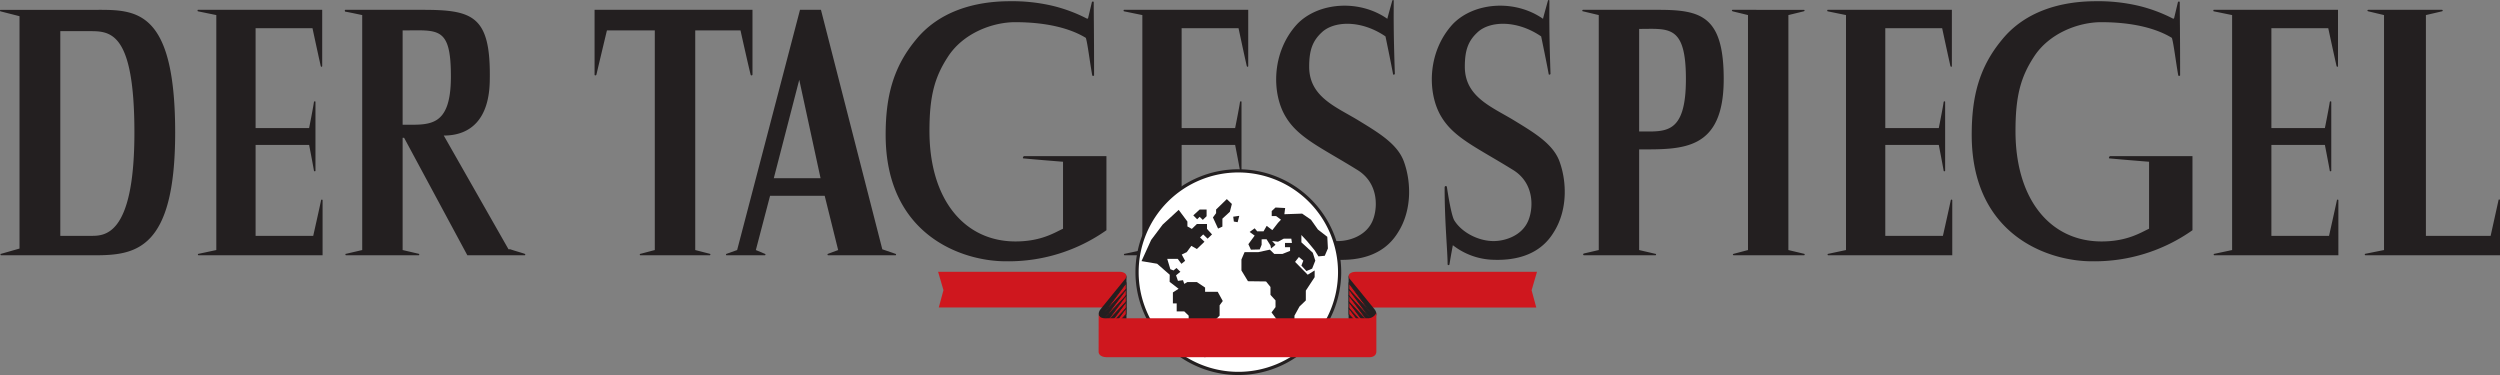 <svg xmlns="http://www.w3.org/2000/svg" width="782.053" height="117.317" viewBox="0 0 782.053 117.317"><rect x="0" y="0" width="782.053" height="117.317" fill="#808080" stroke="none"/><defs><style>.f0eec149-b9d4-4e77-8675-f782817314cc{fill:#231f20;}.aa01d632-df29-4568-b4b2-61319ee2b697,.e00fff98-ddc0-43f1-8d08-22e26370f5df{fill:#cf171e;}.e00fff98-ddc0-43f1-8d08-22e26370f5df{fill-rule:evenodd;}.ba093ac2-7592-43b3-bc74-349530791267{fill:none;stroke:#231f20;stroke-miterlimit:25.301;stroke-width:0.228px;}.beae7fa8-59b0-4ba2-ab75-6a3ab076179e{fill:#fff;}</style></defs><g id="ee041058-8076-4b38-bd28-70dbfed3e5b5" data-name="Ebene 2"><g id="e074010e-f971-47e2-8dbf-73c8085d5a62" data-name="svg3392"><path id="bd62bb73-1703-4db3-b488-82b615f345a8" data-name="path33" class="f0eec149-b9d4-4e77-8675-f782817314cc" d="M6.105,77.753.37,79.392c-.346,0-.236.467,0,.467H29.52c12.878,0,25.276-1.639,25.276-38.39,0-38.745-12.399-38.392-24.695-38.392H.134c-.11,0-.236.353,0,.467L6.105,5.068Zm12.76-3.975V9.748H28.113c6.435,0,13.931.233,13.931,31.72,0,33.009-9.719,32.309-13.813,32.309ZM100.328,20.632c.11.353.464.353.464,0V3.076H61.93c-.118,0-.236.353,0,.467l5.736,1.172V78.219l-5.5,1.172a.235.235,0,1,0,0,.467H100.91V62.655c0-.233-.353-.353-.471,0-.582,2.808-2.459,11.123-2.459,11.123H79.955V45.329H96.698s1.053,5.384,1.516,8.081c0,.233.471.233.471,0v-21.54c0-.233-.353-.233-.471,0-.236,1.756-1.516,8.192-1.516,8.192H79.955V8.812H97.751S99.275,15.951,100.328,20.632Zm63.777,59.226c.236,0,.346-.347,0-.467-.582-.233-3.159-.937-4.447-1.406h-.582L138.82,42.405c8.313,0,14.284-5.034,14.394-17.443.354-20.014-5.264-21.886-20.947-21.886H108.036c-.228,0-.228.467,0,.586.346,0,5.272,1.053,5.272,1.053V78.219l-5.036,1.172c-.354,0-.236.467,0,.467h22.707c.236,0,.236-.467,0-.467L125.95,78.219V43.107h.464l19.784,36.751ZM125.95,9.515c11.118,0,15.101-1.403,15.101,14.395,0,16.153-6.796,15.1-15.101,15.1Zm74.447,69.877a.235.235,0,1,0,0,.467h21.646c.118,0,.354-.347,0-.467l-4.557-1.172V9.515h14.158s2.342,10.534,3.159,13.809a.296.296,0,0,0,.589,0V3.076h-49.398V23.324c0,.353.464.353.582,0,1.289-5.5,3.284-13.809,3.284-13.809h14.976V78.219"/><path id="aeb28030-d60e-4390-b530-13b8f6da2cb8" data-name="path35" class="f0eec149-b9d4-4e77-8675-f782817314cc" d="M257.982,61.249l4.212,16.97-3.159,1.172c-.236,0-.236.467,0,.467H280.1c.353,0,.236-.467,0-.467l-4.094-1.406-19.195-74.91h-6.553L230.592,78.219l-3.284,1.172c-.228,0-.346.467,0,.467H239.25c.236,0,.354-.347,0-.467l-2.805-1.172,4.447-16.97ZM250.023,24.962l6.663,30.784H242.063"/><path id="ec2bc44d-1c1a-4966-a5d5-5ccb236c8e1b" data-name="path37" class="f0eec149-b9d4-4e77-8675-f782817314cc" d="M320.132,49.547c4.911.466,12.406,1.052,12.406,1.052V71.552c-2.577,1.167-6.788,3.978-14.866,3.978-15.918,0-26.919-12.995-26.919-34.528,0-11.003,1.634-16.86,5.736-23.179C301.283,10.331,310.53,6.94,317.555,6.94c10.301,0,17.553,2.106,22.126,4.914.582,1.992,1.163,7.022,1.988,11.702,0,.24.582.24.582,0,0-14.041-.11-18.608-.11-22.825,0-.347-.471-.347-.589,0,0,0-.935,3.984-1.171,4.923l-.236.233a47.82,47.82,0,0,0-11-4.098A55.072,55.072,0,0,0,315.913.384c-11.236,0-22.354,3.278-29.496,12.169-7.142,8.665-9.366,17.912-9.366,29.621,0,31.364,23.886,39.562,37.581,39.562a53.111,53.111,0,0,0,31.484-9.717V48.841H320.368C320.132,48.841,319.778,49.547,320.132,49.547Zm69.874-28.915c.118.353.464.353.464,0V3.076H351.615c-.118,0-.236.353,0,.467l5.736,1.172V78.219l-5.5,1.172a.235.235,0,1,0,0,.467h38.744V62.655c0-.233-.354-.353-.471,0-.582,2.808-2.451,11.123-2.451,11.123H369.64V45.329h16.736s1.061,5.384,1.524,8.081c0,.233.472.233.472,0v-21.54c0-.233-.354-.233-.472,0-.228,1.756-1.524,8.192-1.524,8.192H369.64V8.812h17.797S388.953,15.951,390.005,20.632ZM405.79,76.703a21.5,21.5,0,0,0,12.642,4.561c6.199.233,14.159-1.053,18.732-8.306,4.683-7.144,4.212-16.159,2.106-22.126-1.878-5.616-7.732-9.131-14.049-12.995-7.024-4.331-15.683-7.372-15.683-16.969,0-5.15,1.053-8.076,3.976-10.771,3.748-3.511,12.171-3.977,19.894,1.289,0,0,1.76,8.428,2.35,11.703,0,.466.582.233.582,0-.472-14.045-.354-18.375-.354-22.826,0-.353-.354-.353-.464,0-.118.467-1.524,5.389-1.524,5.623C425.103-.322,412.343.731,405.79,7.526c-8.195,8.891-7.959,22.006-3.512,29.145,3.976,6.553,11.236,9.598,22.354,16.503,7.024,4.33,6.325,12.639,4.573,16.267-2.113,4.45-7.26,5.975-10.662,5.975-4.793,0-9.939-2.697-12.289-6.442-.927-1.52-1.988-8.192-2.334-10.537-.118-.346-.707-.346-.707.233,0,11.003.935,19.784.935,23.998a.296.296,0,0,0,.589,0C405.201,79.744,405.79,76.703,405.79,76.703Zm48.691,0a21.518,21.518,0,0,0,12.642,4.561c6.207.233,14.166-1.053,18.724-8.306,4.683-7.144,4.22-16.159,2.114-22.126-1.87-5.616-7.724-9.131-14.049-12.995-7.024-4.331-15.683-7.372-15.683-16.969,0-5.15,1.053-8.076,3.984-10.771,3.74-3.511,12.171-3.977,19.894,1.289,0,0,1.76,8.428,2.341,11.703,0,.466.581.233.581,0-.463-14.045-.345-18.375-.345-22.826,0-.353-.354-.353-.472,0-.118.467-1.516,5.389-1.516,5.623-8.902-6.209-21.655-5.156-28.215,1.639-8.195,8.891-7.959,22.006-3.512,29.145,3.984,6.553,11.244,9.598,22.362,16.503,7.024,4.33,6.317,12.639,4.557,16.267-2.098,4.45-7.252,5.975-10.647,5.975-4.793,0-9.955-2.697-12.289-6.442-.935-1.52-1.988-8.192-2.341-10.537-.117-.346-.699-.346-.699.233,0,11.003.927,19.784.927,23.998a.296.296,0,0,0,.59,0C453.9,79.744,454.481,76.703,454.481,76.703Zm58.277,1.516V46.735c13.577,0,26.455.467,26.455-22.006,0-19.781-7.142-21.654-20.484-21.654H495.197c-.228,0-.346.467,0,.467l4.926,1.172V78.219L495.55,79.278c-.464.114-.353.581,0,.581h22.244a.235.235,0,1,0,0-.467Zm0-69.174c9.248,0,14.63-1.406,14.63,15.684,0,17.675-6.553,16.386-14.63,16.386Zm34.053,69.174-4.455,1.172c-.464.119-.228.467,0,.467h22.008c.117,0,.353-.347,0-.467l-4.919-1.172V4.715l4.801-1.172c.353-.114.353-.467,0-.467H542.002c-.354,0-.228.353,0,.467l4.809,1.172Zm63.313-57.587c.118.353.464.353.464,0V3.076H571.734c-.118,0-.236.353,0,.467l5.735,1.172V78.219l-5.5,1.172a.235.235,0,1,0,0,.467h38.744V62.655c0-.233-.354-.353-.471,0-.582,2.808-2.459,11.123-2.459,11.123H589.758V45.329h16.735s1.053,5.384,1.524,8.081c0,.233.464.233.464,0v-21.54c0-.233-.353-.233-.464,0-.235,1.756-1.524,8.192-1.524,8.192H589.758V8.812h17.788S609.071,15.951,610.123,20.632ZM659.867,49.547c4.918.466,12.406,1.052,12.406,1.052V71.552c-2.577,1.167-6.788,3.978-14.866,3.978-15.918,0-26.919-12.995-26.919-34.528,0-11.003,1.634-16.86,5.728-23.179C641.018,10.331,650.266,6.94,657.29,6.94c10.301,0,17.553,2.106,22.126,4.914.581,1.992,1.163,7.022,1.98,11.702,0,.24.59.24.59,0,0-14.041-.11-18.608-.11-22.825,0-.347-.479-.347-.589,0,0,0-.943,3.984-1.171,4.923l-.236.233a47.826,47.826,0,0,0-11-4.098A55.12,55.12,0,0,0,655.648.384c-11.235,0-22.353,3.278-29.488,12.169-7.15,8.665-9.366,17.912-9.366,29.621,0,31.364,23.878,39.562,37.565,39.562a53.117,53.117,0,0,0,31.491-9.717V48.841H660.095C659.867,48.841,659.514,49.547,659.867,49.547Zm71.044-28.915c.118.353.464.353.464,0V3.076H692.514c-.118,0-.228.353,0,.467l5.736,1.172V78.219l-5.5,1.172a.235.235,0,1,0,0,.467h38.743V62.655c0-.233-.353-.353-.464,0-.589,2.808-2.459,11.123-2.459,11.123H710.538V45.329h16.736s1.053,5.384,1.532,8.081c0,.233.464.233.464,0v-21.54c0-.233-.354-.233-.464,0-.236,1.756-1.532,8.192-1.532,8.192H710.538V8.812h17.788S729.859,15.951,730.911,20.632Zm33-17.089c.354-.114.236-.467,0-.467H740.851c-.235,0-.471.353,0,.467L745.77,4.715V78.219l-5.854,1.172c-.236,0-.236.467.118.467h42.02V62.655a.237.237,0,1,0-.471,0l-2.46,11.123H758.875V4.715"/><g id="a4df0f35-170c-4bb5-935d-e1f2aeac6161" data-name="layer1"><g id="addb9929-5ed4-412a-be3e-c41c7ee00a5b" data-name="g4617"><path id="af10937c-0780-409d-a6d2-ecfcc0c4ef68" data-name="path419" class="aa01d632-df29-4568-b4b2-61319ee2b697" d="M480.799,85.033H423.953s-2.993.022-1.799,2.484l6.537,8.688h51.889l-1.462-5.41,1.681-5.762"/><path id="e958f6f7-d4b8-4611-b093-9d74dfeeb169" data-name="path421" class="f0eec149-b9d4-4e77-8675-f782817314cc" d="M421.87,86.065v14.346l7.103.086s2.727-1.541,1.022-3.729c-1.139-1.458-7.897-9.689-7.897-9.689l-.228-1.013"/><path id="b30df33f-5d3a-4a7e-b5b8-dd236be55ece" data-name="path431" class="e00fff98-ddc0-43f1-8d08-22e26370f5df" d="M421.98,88.597l6.765,9.128L421.98,90.506V88.597"/><path id="a8e1b5cf-2de7-431d-9516-0cf9d0281d75" data-name="path433" class="ba093ac2-7592-43b3-bc74-349530791267" d="M421.98,88.597l6.765,9.128L421.98,90.506Z"/><path id="e10512ed-1dbb-4320-a18d-c67503d6bb13" data-name="path435" class="e00fff98-ddc0-43f1-8d08-22e26370f5df" d="M421.98,90.562l6.765,9.143L421.98,92.483V90.562"/><path id="a540fa07-fd80-46da-8a09-5db267684cdb" data-name="path437" class="ba093ac2-7592-43b3-bc74-349530791267" d="M421.98,90.562l6.765,9.143L421.98,92.483Z"/><path id="af160aca-034e-4f27-9821-ba5ce7976a5d" data-name="path439" class="e00fff98-ddc0-43f1-8d08-22e26370f5df" d="M421.98,92.483l6.765,9.137-6.765-7.216V92.483"/><path id="e1fc3279-bfbc-48bb-94ea-02f8e24c24a7" data-name="path441" class="ba093ac2-7592-43b3-bc74-349530791267" d="M421.98,92.483l6.765,9.137-6.765-7.216Z"/><path id="a1e2306d-20f9-4ec3-9aae-bb59ba4bc89a" data-name="path443" class="e00fff98-ddc0-43f1-8d08-22e26370f5df" d="M421.98,94.518l6.765,9.137-6.765-7.216V94.518"/><path id="eb2e970a-68bd-440c-8d5d-1c5b08e22f2a" data-name="path445" class="ba093ac2-7592-43b3-bc74-349530791267" d="M421.98,94.518l6.765,9.137-6.765-7.216Z"/><path id="ee0ecbcb-71be-4767-a8c4-2feacfd8f341" data-name="path447" class="e00fff98-ddc0-43f1-8d08-22e26370f5df" d="M421.98,96.439l6.765,9.124L421.98,98.348V96.439"/><path id="b58ccc4c-836b-451f-94f4-fba632144011" data-name="path449" class="ba093ac2-7592-43b3-bc74-349530791267" d="M421.98,96.439l6.765,9.124L421.98,98.348Z"/><path id="ed2eafcd-f199-47d1-9aa9-486d0f9312b1" data-name="path459" class="aa01d632-df29-4568-b4b2-61319ee2b697" d="M293.453,85.015H350.3s2.994.013,1.807,2.477l-6.545,8.686H293.673l1.462-5.417-1.681-5.746"/><path id="a692387b-aa8f-49bc-b793-986fff00c238" data-name="path461" class="f0eec149-b9d4-4e77-8675-f782817314cc" d="M352.382,86.038v14.346l-7.103.079s-2.726-1.534-1.014-3.72c1.139-1.462,7.888-9.693,7.888-9.693l.228-1.013"/><path id="b925b9c0-f8aa-4a9f-ad0e-b52e70b25d9d" data-name="path471" class="e00fff98-ddc0-43f1-8d08-22e26370f5df" d="M352.272,88.567l-6.765,9.131,6.765-7.216V88.567"/><path id="a4a65221-dc0f-4f06-9230-0850de0fc3b8" data-name="path473" class="ba093ac2-7592-43b3-bc74-349530791267" d="M352.272,88.567l-6.765,9.131,6.765-7.216Z"/><path id="e2931496-9d12-44cd-94a4-ac3d69aea805" data-name="path475" class="e00fff98-ddc0-43f1-8d08-22e26370f5df" d="M352.272,90.534l-6.765,9.137,6.765-7.215V90.534"/><path id="fd961b30-33ea-4e49-863f-11487b94ca26" data-name="path477" class="ba093ac2-7592-43b3-bc74-349530791267" d="M352.272,90.534l-6.765,9.137,6.765-7.215Z"/><path id="f32bf066-e0ba-41de-a725-d5f42baab893" data-name="path479" class="e00fff98-ddc0-43f1-8d08-22e26370f5df" d="M352.272,92.455l-6.765,9.137,6.765-7.216V92.455"/><path id="ba48041c-2034-4c59-921a-46fcb187aae8" data-name="path481" class="ba093ac2-7592-43b3-bc74-349530791267" d="M352.272,92.455l-6.765,9.137,6.765-7.216Z"/><path id="bd50f239-a4d0-465f-aabf-e5d7b5adc5af" data-name="path483" class="e00fff98-ddc0-43f1-8d08-22e26370f5df" d="M352.272,94.49l-6.765,9.137,6.765-7.222V94.49"/><path id="fb2c993b-ab9b-4f5d-9b78-96fb2da98f33" data-name="path485" class="ba093ac2-7592-43b3-bc74-349530791267" d="M352.272,94.49l-6.765,9.137,6.765-7.222Z"/><path id="e48aa5a7-7350-4451-9ad8-38482e594e25" data-name="path487" class="e00fff98-ddc0-43f1-8d08-22e26370f5df" d="M352.272,96.405l-6.765,9.131,6.765-7.221V96.405"/><path id="a03a0df2-37aa-438b-87cc-aaeabe5bc515" data-name="path489" class="ba093ac2-7592-43b3-bc74-349530791267" d="M352.272,96.405l-6.765,9.131,6.765-7.221Z"/><circle class="beae7fa8-59b0-4ba2-ab75-6a3ab076179e" cx="387.379" cy="85.133" r="31.684"/><path class="f0eec149-b9d4-4e77-8675-f782817314cc" d="M387.378,117.317a32.184,32.184,0,1,1,32.184-32.184A32.22,32.22,0,0,1,387.378,117.317Zm0-63.368a31.184,31.184,0,1,0,31.184,31.184A31.219,31.219,0,0,0,387.378,53.949Z"/><g id="b8f950a5-f100-4d34-84f2-08c0b392ef83" data-name="path393"><path class="f0eec149-b9d4-4e77-8675-f782817314cc" d="M371.841,103.901V98.745l-1.383-1.338h-2.365V94.915h-1.187V91.486l1.776-1.154-2.797-2.166.031-2.223-3.944-3.441-4.879-.819,3.009-6.62,3.606-4.801,5.013-4.613,2.727,3.662v1.52l1.383.776,1.579-1.528h3.166V71.607l1.571,1.722-1.383,1.332-1.383-1.332-.982.955,1.383,1.335L374.41,77.905l-1.736-.998-1.43,1.964-1.571.755,1.061,1.971-1.155.933-1.171-1.56h-3.276l.982,3.251.99.38.92-.764,1.163,1.126.094.022-1.391,1.145.597,1.728,1.579-.203.393,1.151.99-.574H374.41l2.569,1.725v1.329h3.952l1.579,2.876-.99,1.336v3.247l-1.383,1.336v3.244l-2.176.578-.055,4.346,1.045,1.774-2.011,1.783-3.292-2.63-.023-2.029-1.784-3.244"/></g><g id="ffd36a55-b8c6-4d83-a83e-dc0aff30eff0" data-name="path395"><path class="f0eec149-b9d4-4e77-8675-f782817314cc" d="M373.286,67.373l1.21,1.218.786-.764.982.955,1.186-1.145V65.537h-2.168Zm6.144.65.99-1.341V65.537l3.355-3.257,1.579,1.526-.628,2.446-2.334,2.148v2.486l-1.351.62-1.611-3.483"/></g><g id="ba57abbb-a387-4997-a3ac-392ab3bc39c8" data-name="path397"><path class="f0eec149-b9d4-4e77-8675-f782817314cc" d="M385.779,67.789l.197,1.522,1.187.196.511-1.992Zm2.569,13.378V84.602l2.043,3.37,5.657.071,1.383,1.725v2.474l1.579,1.731v2.099l-1.25,1.66,3.025,4.07,2.011,1.182,2.137-2.326V98.745l1.579-2.863,1.98-1.909V90.906l2.758-4.205V84.602l-2.169,1.341-3.952-4.02,1.186-1.519,1.391,1.132-.605,1.541,1.587,1.716,1.776-.761.99-2.495-.786-2.473-3.567-3.257v-2.29l1.784,1.912,2.365,2.863,1.186,1.909,1.98-.19.982-2.293-.189-3.637-2.938-2.284-2.169-3.066-2.766-1.909-5.562.191.251-1.937-3.017-.163-1.187,1.105v1.581h1.383l1.658,1.23,1.108-1.427-2.176,2.296-1.776,2.29-1.776-1.336-.982,1.719h-1.98l-.794-.955-1.571,1.145,1.571,1.145-1.972,2.676.793,1.719,2.758-.071.597-1.458v-1.71l1.54-.028,1.226,1.937.197.945,1.383-1.145-1.061-1.173,1.847.218,1.784-.958h2.373l.196,1.335h-2.176v1.341H403.56v1.154l-2.373.945h-2.569l-1.383-1.335-3.559.77h-4.345l-.982,2.296"/></g><path id="b7d722b5-6bc8-4cfa-b00b-1d697849d318" data-name="path499" class="e00fff98-ddc0-43f1-8d08-22e26370f5df" d="M346.206,111.742c-2.601-.074-2.538-1.649-2.538-1.649l.016-11.9s-.173,1.603,2.75,1.363c.11-.013,79.224.012,81.361.012a2.858,2.858,0,0,0,2.758-1.758v12.185s.11,1.747-2.255,1.747H346.206"/></g></g></g></g></svg>